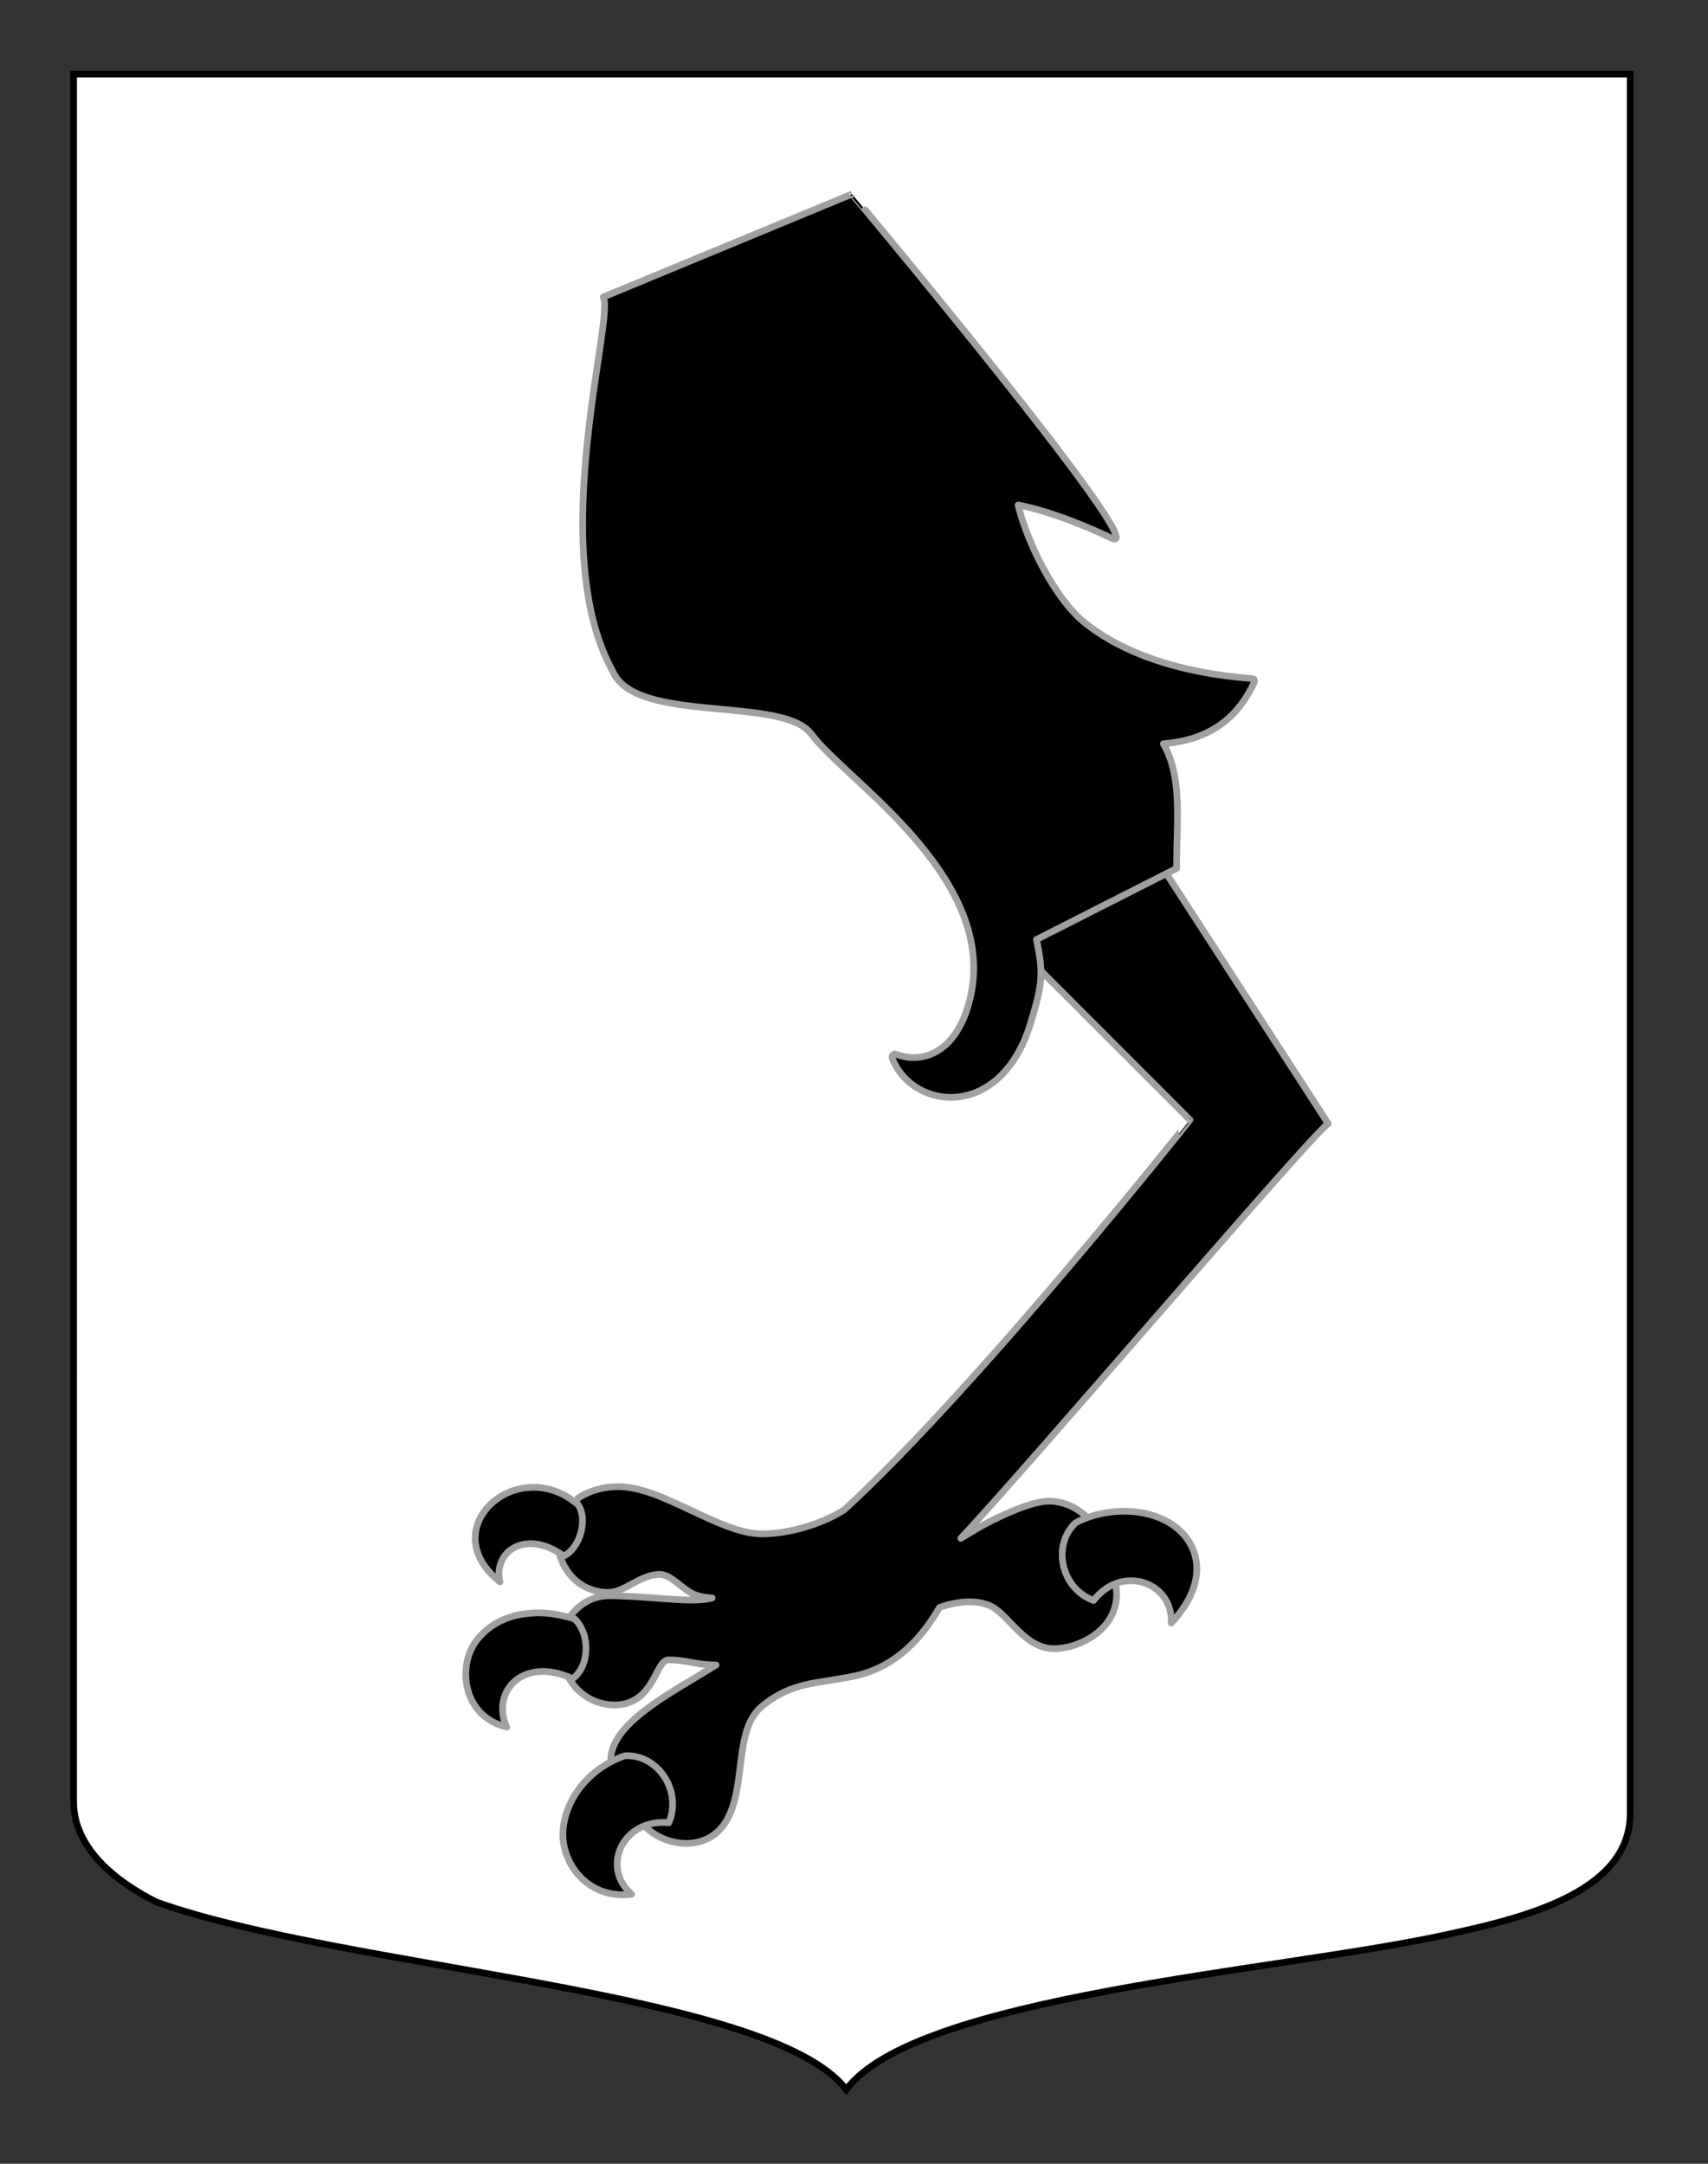 <?xml version="1.0" encoding="utf-8"?>
<!-- Generator: Adobe Illustrator 15.1.0, SVG Export Plug-In . SVG Version: 6.00 Build 0)  -->
<!DOCTYPE svg PUBLIC "-//W3C//DTD SVG 1.1//EN" "http://www.w3.org/Graphics/SVG/1.1/DTD/svg11.dtd">
<svg version="1.1" id="Calque_1" xmlns="http://www.w3.org/2000/svg" xmlns:xlink="http://www.w3.org/1999/xlink" x="0px" y="0px"
	 width="255.118px" height="323.148px" viewBox="0 0 255.118 323.148" enable-background="new 0 0 255.118 323.148"
	 xml:space="preserve">
<rect x="0" y="0" width="255.118" height="323.148" fill="#333333" stroke="none"/>
<path fill="#FFFFFF" stroke="#000000" d="M10.994,11.075c78,0,154.504,0,232.504,0c0,135.583,0,149.083,0,259.75
	c0,12.043-16.654,15.79-28.1,18.25c-24.979,5.369-78.645,9.056-89,22.999c-11.146-14.776-75-17.999-103-27.999
	c-6-3-12.406-8-12.406-15C10.994,245.533,10.994,147.45,10.994,11.075z"/>
<g id="g12720" transform="translate(-1.147,-8.463)">
	<g>
		<path id="path2203" stroke="#A0A0A0" stroke-linecap="round" stroke-linejoin="round" d="M127.269,233.927
			c-3.499,2.261-8.611,3.656-12.438,3.614c-3.062-0.034-6.771-1.774-10.505-3.53c-3.735-1.757-7.489-3.531-10.842-3.531
			c-2.243,0-4.402,0.644-6.05,1.765l-2.941,7.312c0.691,4.127,3.782,6.724,7.478,6.724c1.377,0,2.615-0.76,3.866-1.429
			c1.252-0.67,2.51-1.261,3.866-1.261c0.831,0,1.675,0.544,2.605,1.261c0.931,0.717,1.866,1.599,3.109,1.933
			c0.627,0.168,1.351,0.278,2.099,0.337c-0.273,0.058-0.574,0.126-0.841,0.168c-3.038,0.495-9.09-0.505-14.541-0.505
			c-2.432,0-4.425,1.237-5.714,2.942l-0.672,8.571c0.301,0.65,0.633,1.279,1.094,1.848c1.365,1.695,3.483,2.942,6.134,2.942
			c1.554,0,2.718-0.496,3.614-1.176s1.526-1.575,2.018-2.438c0.49-0.862,0.875-1.684,1.261-2.271
			c0.385-0.585,0.703-0.841,1.175-0.841c1.533,0,2.773,0.269,4.119,0.504c0.914,0.161,1.847,0.26,2.941,0.253
			c-1.021,0.609-2.015,1.247-3.026,1.849c-2.963,1.765-5.827,3.502-8.068,5.293c-2.242,1.79-3.907,3.677-4.455,5.717
			c-0.197,0.733-0.213,1.448-0.168,2.185l5.295,9.243c1.357,1.32,3.464,2.267,5.631,2.353c2.166,0.089,4.394-0.664,5.882-2.688
			c1.847-2.512,2.186-6.123,2.604-9.497c0.42-3.374,0.978-6.461,3.109-8.234c2.282-1.898,4.382-2.75,6.64-3.279
			c2.258-0.527,4.681-0.72,7.479-1.344c4.789-1.069,9.052-4.276,12.438-10.169c2.331-0.878,5.78-1.384,8.068,0
			c1.193,0.722,2.389,2.188,3.782,3.529c1.392,1.345,3.078,2.605,5.211,2.605c2.118,0,4.464-0.793,6.304-2.186
			c1.84-1.391,3.108-3.427,3.108-5.966c0-0.395-0.058-0.783-0.085-1.177l-4.034-10.001c-1.595-1.621-3.627-2.689-5.967-2.689
			c-2.048,0-4.989,1.168-7.983,2.605c-1.937,0.928-3.531,1.933-5.211,2.94c10.214-10.848,53.301-61.395,54.886-61.921L174.3,137.271
			l-25.818,8.033l30.407,30.409C178.898,175.717,147.308,215.546,127.269,233.927z"/>
		<g id="Griffes">
			<path stroke="#A0A0A0" stroke-linecap="round" stroke-linejoin="round" d="M80.447,230.591c-6.9,0.28-12.179,8.141-4.621,14.118
				c-1.085-4.644,4.029-7.927,9.496-3.866c2.233-0.937,3.775-5.229,2.185-7.646C85.265,231.254,82.748,230.497,80.447,230.591z"/>
			<path stroke="#A0A0A0" stroke-linecap="round" stroke-linejoin="round" d="M167.851,234.204
				c-2.083,0.151-4.173,0.699-6.051,1.682c-3.603,3.417-2.11,9.86,2.689,11.597c4.243-5.451,11.891-2.767,11.598,3.362
				c5.438-5.748,4.441-11.186,0.925-14.119C174.699,234.795,171.324,233.952,167.851,234.204z"/>
			<path stroke="#A0A0A0" stroke-linecap="round" stroke-linejoin="round" d="M81.793,249.332c-0.545-0.012-1.083,0.044-1.597,0.084
				c-3.431,0.27-6.196,1.776-7.982,4.201c-2.716,3.688-2.029,11.178,4.623,12.777c-2.418-5.212,2.397-10.672,9.832-7.229
				c2.4-1.654,2.802-6.447,0.337-8.909C85.175,249.688,83.425,249.367,81.793,249.332L81.793,249.332z"/>
			<path stroke="#A0A0A0" stroke-linecap="round" stroke-linejoin="round" d="M94.483,270.678
				c-5.347,1.838-8.941,6.452-9.245,11.263c-0.289,4.57,3.518,10.248,10.253,9.414c-4.65-4.003-1.329-11.345,5.546-10.673
				C103.079,276,99.442,270.413,94.483,270.678z"/>
		</g>
	</g>
	<path id="path2392_1_" stroke="#A0A0A0" stroke-linecap="round" stroke-linejoin="round" d="M91.245,52.826
		c1.795,2.873-8.725,37.537,1.398,55.84c3.358,8.022,25.409,3.653,29.679,9.416c1.342,1.811,3.802,4.044,6.697,6.746
		c2.895,2.702,6.211,5.815,9.163,9.321c5.904,7.003,10.373,15.39,7.518,24.711c-0.968,3.156-2.542,5.329-4.43,6.497
		c-1.889,1.167-4.121,1.379-6.316,0.557c-0.025-0.014-0.054-0.02-0.082-0.026c-0.027-0.013-0.053-0.02-0.081-0.024
		c-0.039,0.017-0.078,0.036-0.111,0.063c-0.037,0.015-0.074,0.034-0.109,0.06c-0.055,0.04-0.103,0.09-0.135,0.152
		c-0.012,0.027-0.021,0.058-0.025,0.088c-0.015,0.027-0.021,0.056-0.027,0.087c0.016,0.042,0.03,0.079,0.055,0.114
		c-0.01,0.028-0.02,0.056-0.027,0.087c1.556,3.92,5.585,6.227,9.795,5.777c4.213-0.448,8.638-3.712,10.853-10.945
		c1.794-5.856,1.981-7.507,0.897-12.568l20.935-10.622c-0.01-1.81,0.067-4.011,0.119-6.285c0.099-4.321-0.077-8.945-2.098-12.326
		c1.301-0.122,2.582-0.311,3.815-0.652c3.985-1.094,7.49-3.572,9.743-8.506c0.012-0.029,0.02-0.056,0.026-0.089
		c0.013-0.025,0.019-0.056,0.026-0.087c0.008-0.069-0.006-0.137-0.027-0.2c-0.015-0.039-0.034-0.077-0.058-0.112
		c-0.025-0.015-0.053-0.021-0.08-0.025c-0.025-0.012-0.054-0.02-0.085-0.024c-0.024-0.013-0.054-0.019-0.081-0.023
		c-0.026-0.013-0.053-0.02-0.083-0.025c-11.311-0.883-19.646-4.04-25.062-8.445c-4.15-3.375-8.356-11.455-9.827-17.472
		c3.597,0.664,8.455,2.361,13.938,4.938c6.943,3.271-38.746-51.405-38.752-51.375L91.245,52.826z"/>
</g>
</svg>
